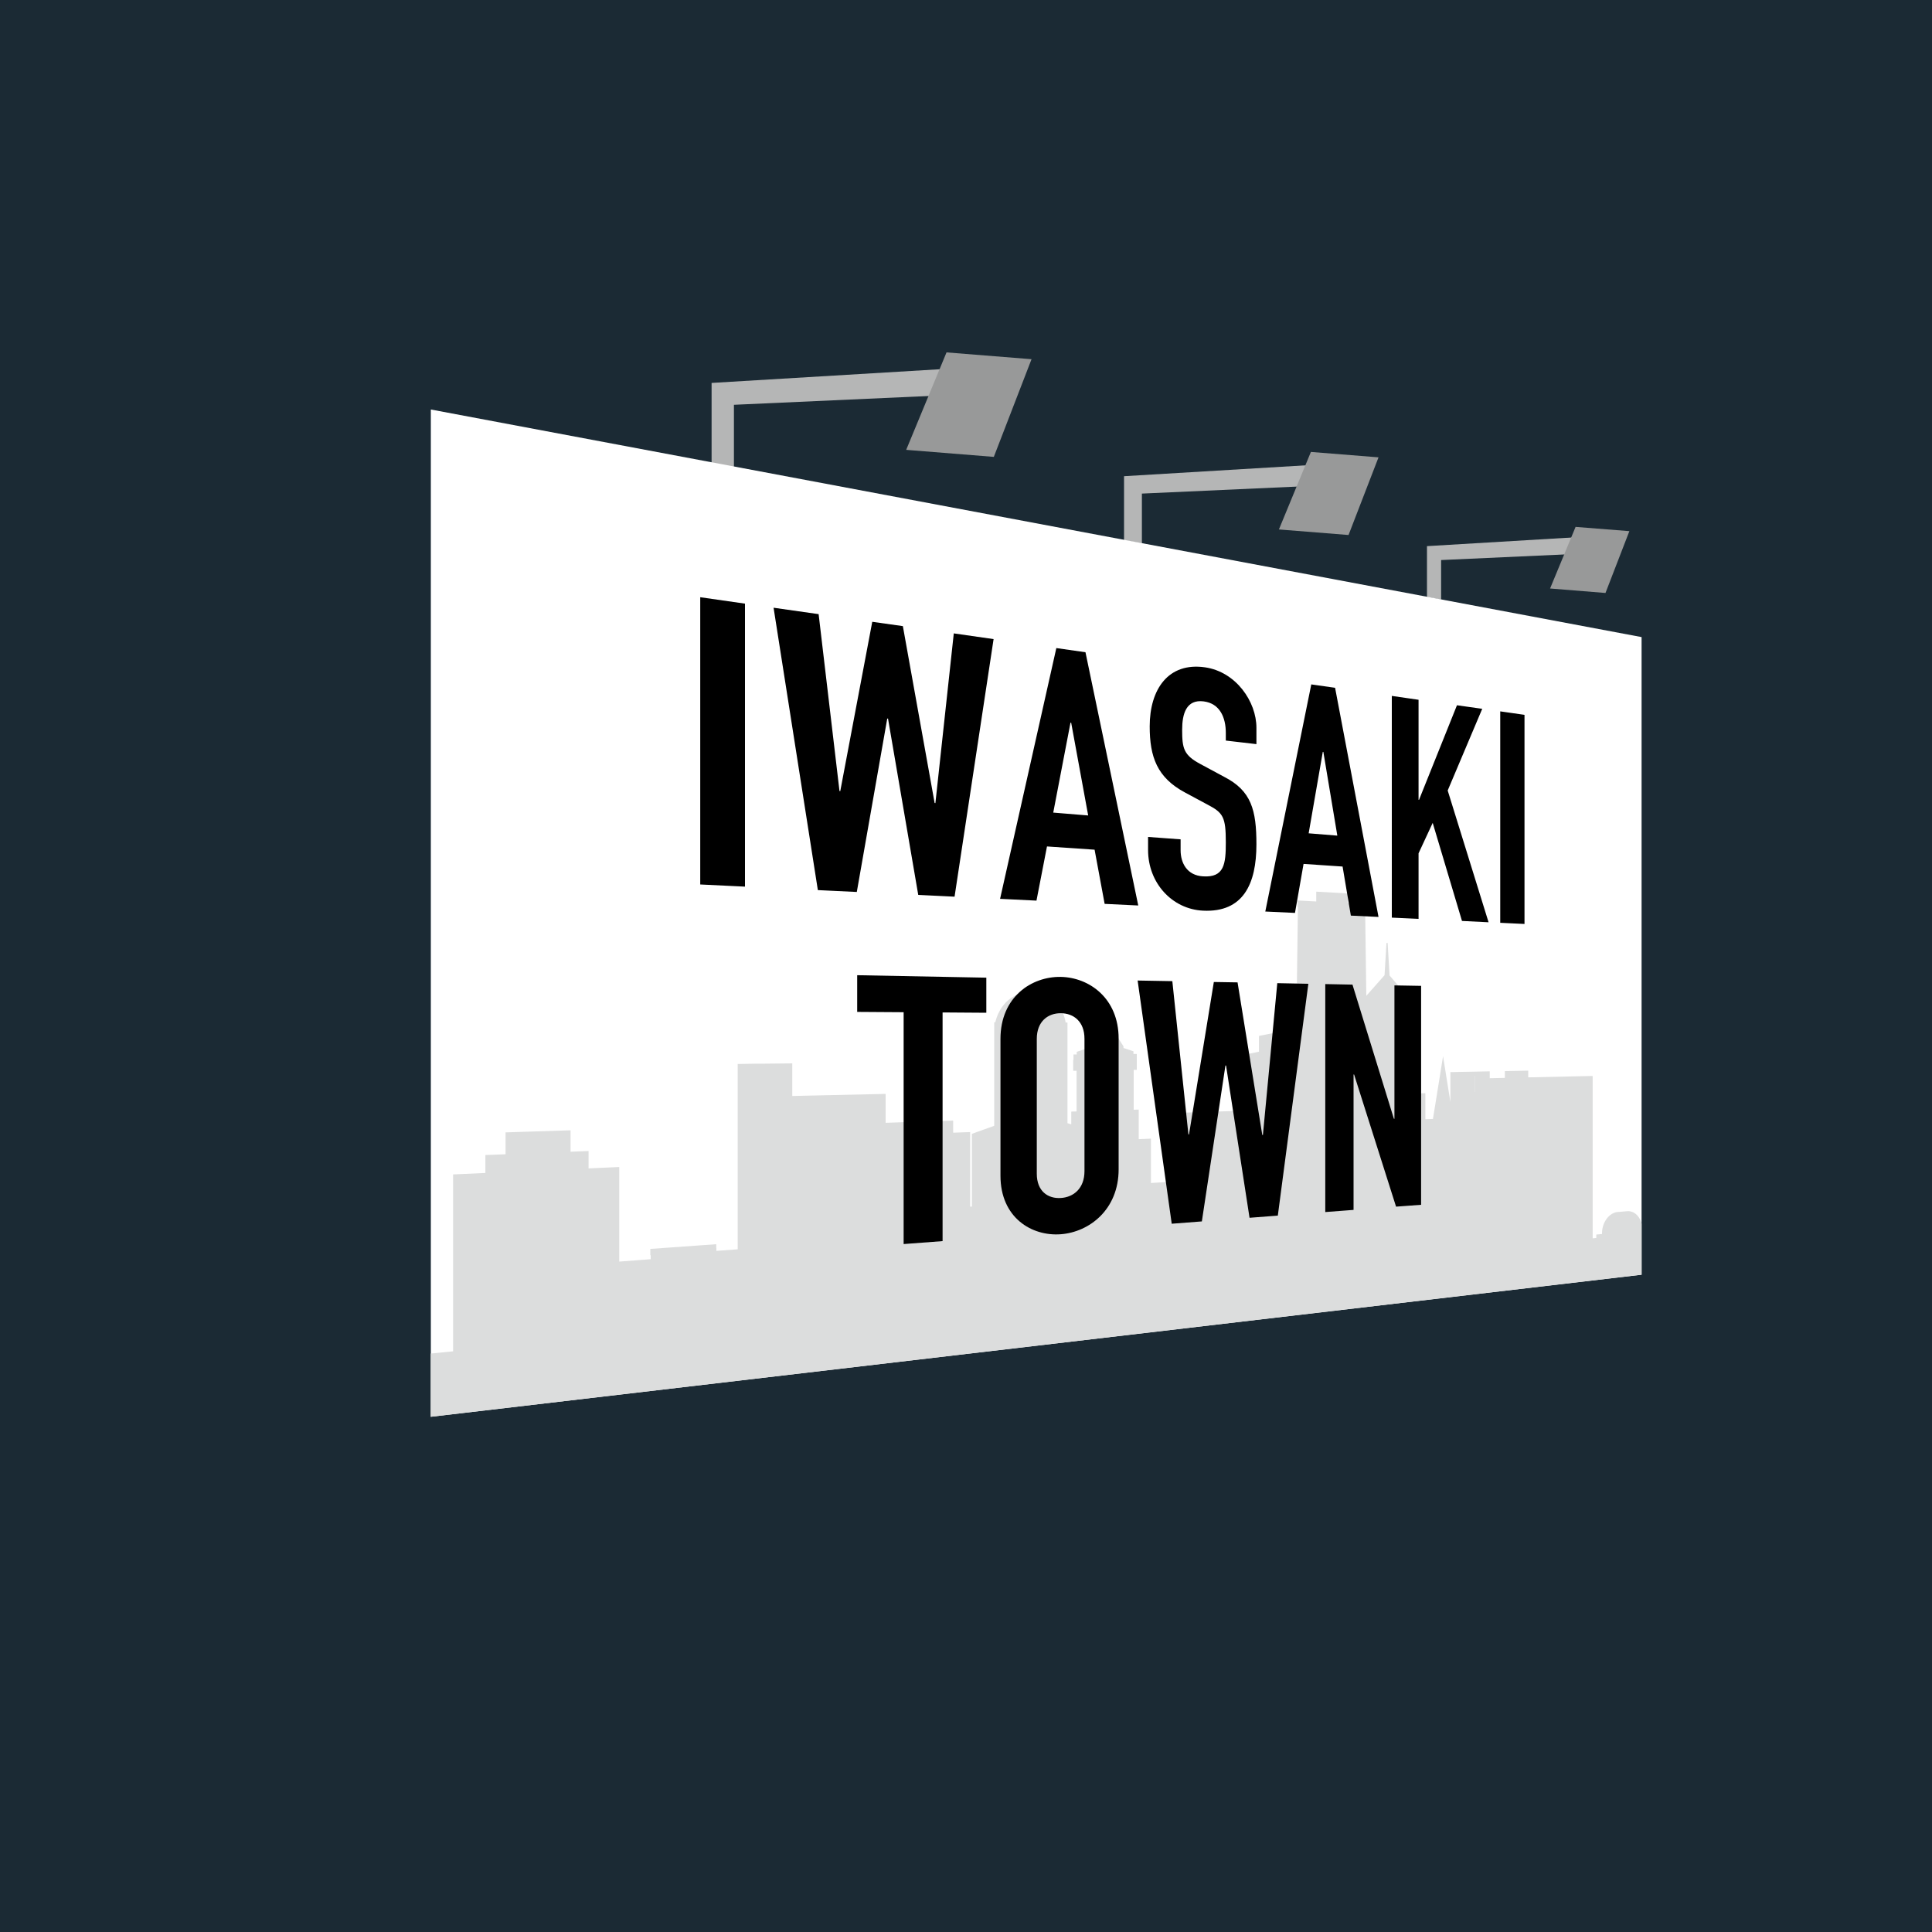 <svg xmlns="http://www.w3.org/2000/svg" id="a" viewBox="0 0 250 250"><defs><style>.b{fill:#b5b6b6}.c{fill:#989999}</style></defs><path d="M0 0h250v250H0z" style="fill:#1b2a34"/><path d="M92.08 59.97V49.55l37.34-2.24.29 3.5-34.74 1.57v8.11l-2.89-.52z" class="b"/><path d="m133.48 46.48-11-.88-5.22 12.61 11.34.91 4.88-12.64z" class="c"/><path d="M145.45 69.91v-8.29l29.71-1.78.23 2.78-27.63 1.25v6.45l-2.31-.41z" class="b"/><path d="m178.38 59.18-8.75-.7-4.14 10.03 9.01.72 3.88-10.05z" class="c"/><path d="M184.65 77.26v-6.59l23.62-1.41.19 2.21-21.98 1v5.12l-1.83-.33z" class="b"/><path d="m210.84 68.73-6.96-.55-3.3 7.97 7.17.58 3.09-8z" class="c"/><path d="M212.42 164.95 55.75 183.33V52.99l156.67 29.45v82.51z" style="fill:#fff"/><path d="m55.75 183.33 156.67-18.39v-6.58c-.24-1.01-.98-1.7-1.87-1.63l-1.3.11c-1.07.15-1.95 1.36-1.95 2.76v.08l-.74.07v.44l-.47.05v-21.01l-8.34.18v-.87l-1.88.04-1.14.02v.88l-1.96.04v-.89l-1.95.04-3.14.06v3.87l-.95-5.93-.9 5.61-.41 2.51-.98.04v-3.37l-.92.02v-7.93h-1.17V129.19l-2.54-2.96-.25-4.21H179.41l-.25 4.17-2.36 2.67-.15-11.03v-.86l-2.26-.12v-1.24l-4.07-.23v1.27l-2.41-.13v.87h.04l-.22 16.6-2.17-.41-.12-3.11-.12 3.1-2.41.48v2.04l-2.8.58v7.08l-3.99.13-2.98.1v1.43l-1.88.07v7.46l-2.33.14v-5.74l-1.58.07v-3.83l-.65.02v-5.16h.4v-2.06h-.43v-.34l-1.29-.43v-.21l-2.15-3.36-.19-2.92-.19 2.95-2.16 3.36v.21l-1.36.47v.34h-.42v.7h-.04v1.41h.44v5.26l-.69.02v1.65l-.49-.15V132.31h-.24c-.3-2-1.84-3.57-3.82-3.88a.915.915 0 0 0-.88-.83.89.89 0 0 0-.89.88c-.16.04-.38.11-.64.22-.05.02-.09.05-.13.07-.2.09-.39.19-.62.33-.27.18-.53.38-.76.62 0 0-.01 0-.02.01-.04.04-.06.08-.09.12-.19.21-.36.42-.51.66-.14.22-.23.41-.33.6-.01.03-.03.06-.04.09-.27.61-.37 1.09-.37 1.09h-.14v13.39l-2.89 1.04v9.41l-.22.01v-9.65l-2.2.08V145l-3.61.12-5.13.17v-3.74l-8.03.18-4.05.09v-4.22l-3.82.04h-.82l-2.42.04v23.98l-2.76.2v-.4h-.02V161l-2.25.16-6.28.45v.81h.05v.52l-1.31.1-2.76.21v-12.24l-3.97.18v-2.25l-2.33.09v-2.77l-5.94.19-2.47.08v2.83l-2.61.1v2.32l1.33-.06-5.51.25v.54l5.51-.26-5.51.26v22.35l-2.9.29v8.21ZM195.9 139.1v.36-.36Zm-5.08.11h.03v2.11h-.02v-2.11ZM155 154.19v-8.06 8.06Z" style="fill:#dcdddd"/><path d="m90.61 77.28 5.79.83v36.62l-5.79-.28V77.28zM123.52 116.03l-4.7-.23-3.91-22.81-.1-.01-3.94 22.44-5.04-.24-5.73-36.54 5.83.83 2.7 22.89.1.01 4.14-21.91 3.96.56 4.11 22.89.1.01 2.38-21.96 5.15.74-5.05 33.33zM136.69 83.86l3.77.54 6.83 32.77-4.35-.21-1.3-7.01-6.16-.42-1.36 7.01-4.71-.23 7.28-32.45Zm1.92 9.66h-.09l-2.23 11.63 4.52.37-2.2-12ZM162.58 96.29l-3.96-.46v-.99c0-2.03-.79-3.81-2.86-4.08-2.26-.29-2.79 1.61-2.79 3.68 0 2.41.2 3.27 2.35 4.42l3.1 1.67c3.51 1.8 4.16 4.3 4.16 8.73 0 5.11-1.7 8.83-6.9 8.58-4.01-.19-7.12-3.58-7.12-7.85v-1.69l4.21.31v1.41c0 1.63.81 3.26 2.91 3.38 2.74.17 2.94-1.59 2.94-4.4 0-3.28-.35-3.83-2.34-4.87l-2.94-1.58c-3.61-1.93-4.57-4.6-4.57-8.56 0-4.8 2.41-8.32 7.15-7.64 4.03.58 6.66 4.45 6.66 7.82v2.13ZM169.67 88.56l3.09.44 5.62 29.65-3.58-.17-1.07-6.35-5.05-.34-1.11 6.34-3.84-.18 5.95-29.39Zm1.57 8.73h-.07l-1.83 10.54 3.71.3-1.81-10.84ZM180.1 90.05l3.46.5v12.94l.06.01 4.91-12.24 3.27.46-4.47 10.57 5.29 17.05-3.44-.17-3.79-12.69-1.83 3.94v8.48l-3.46-.16V90.05zM194.13 92.05l3.14.45v27.06l-3.14-.15V92.05zM116.93 130.98l-6.01-.04v-4.75l16.71.32v4.54l-5.66-.04v29.59l-5.04.38v-30zM129.46 134.44c0-5.46 4.06-8.1 7.81-8.03 3.67.07 7.48 2.76 7.48 7.98v16.92c0 5.22-3.8 8.12-7.48 8.4-3.75.29-7.81-2.13-7.81-7.58v-17.68Zm4.7 17.44c0 2.27 1.45 3.25 3.11 3.14 1.65-.1 3.06-1.24 3.06-3.47v-17.14c0-2.23-1.41-3.29-3.06-3.3-1.66-.01-3.11 1.05-3.11 3.32v17.45ZM165.35 157.3l-3.66.28-3.04-19.7h-.08l-3.05 20.17-3.9.3-4.41-31.47 4.49.08 2.08 19.84.08-.01 3.21-19.72 3.07.05 3.2 19.75h.08l1.86-19.65 4.02.08-3.95 30zM171.49 127.34l3.52.07 5.36 17.36h.07v-17.26l3.45.06v28.33l-3.24.24-5.43-17.1h-.07v17.52l-3.66.28v-29.5z"/></svg>